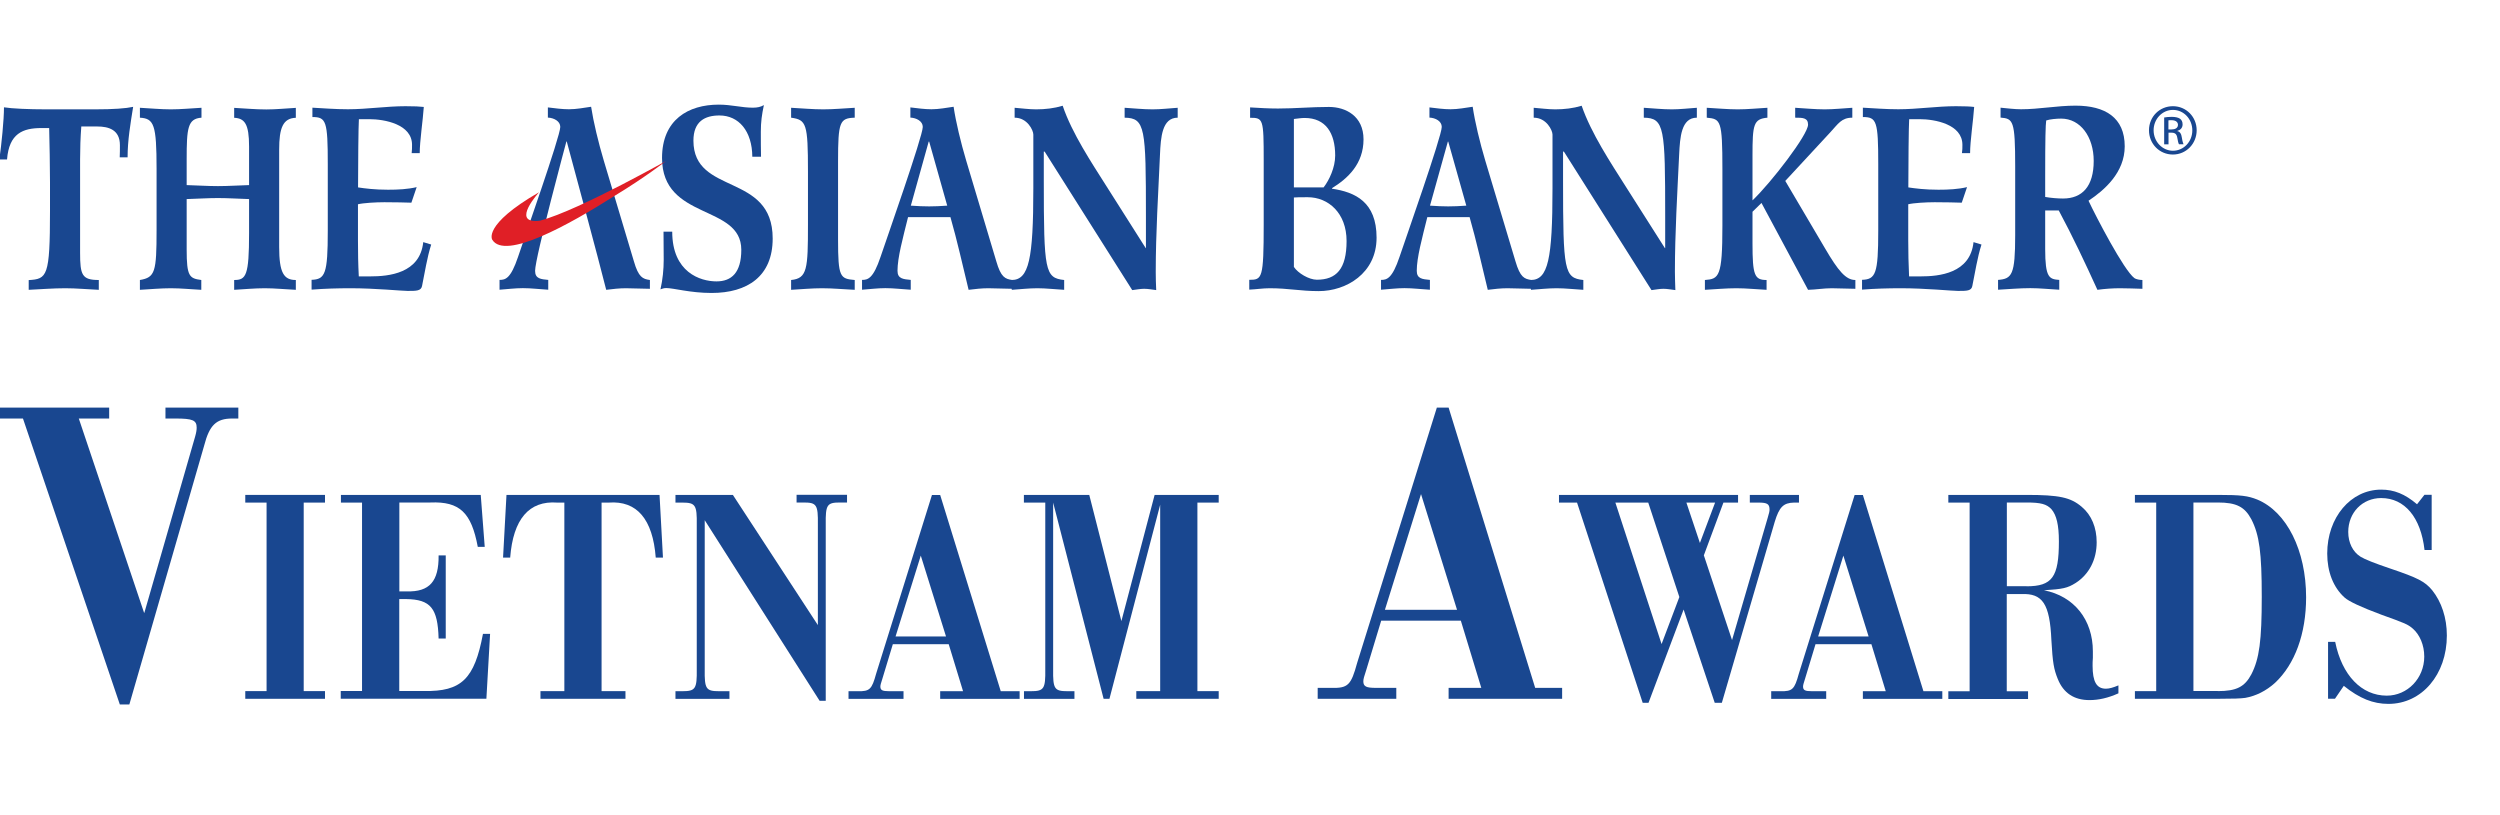 <svg width="270" height="88" viewBox="0 0 270 88" fill="none" xmlns="http://www.w3.org/2000/svg">
<g clip-path="url(#clip0_90_71)">
<path d="M15.59 66.18L21.08 47.13C21.2 46.71 21.24 46.42 21.24 46.19C21.24 45.39 20.83 45.2 18.94 45.2H17.87V44.02H25.74V45.2H25.08C23.36 45.2 22.62 45.91 22.05 48.12L13.97 76.08H12.94L2.48 45.2H-0.06V44.02H11.79V45.2H8.51L15.56 66.18H15.59Z" fill="#194790"/>
<path d="M28.79 54.28H26.49V53.45H35.1V54.28H32.8V74.64H35.1V75.47H26.49V74.64H28.79V54.28Z" fill="#194790"/>
<path d="M39.12 54.28H36.82V53.45H51.92L52.35 59.06H51.6C50.91 55.36 49.65 54.14 46.49 54.27H43.13V63.87H43.93C46.4 63.94 47.4 62.78 47.37 59.98H48.14V68.96H47.37C47.28 65.69 46.51 64.74 43.87 64.7H43.12V74.63H45.79C49.84 74.7 51.24 73.34 52.16 68.46H52.93L52.53 75.46H36.8V74.63H39.1V54.27L39.12 54.28Z" fill="#194790"/>
<path d="M60.96 54.28H60.18C57.14 54.05 55.42 56.06 55.1 60.22H54.33L54.7 53.45H71.23L71.6 60.22H70.82C70.5 56.06 68.78 54.05 65.74 54.28H64.97V74.64H67.55V75.47H58.37V74.64H60.95V54.28H60.96Z" fill="#194790"/>
<path d="M76.11 56.16V72.27C76.08 74.41 76.25 74.65 77.66 74.65H78.78V75.48H72.95V74.65H73.7C75.11 74.65 75.28 74.39 75.25 72.27V56.66C75.28 54.55 75.11 54.28 73.7 54.28H72.95V53.45H79.15L88.33 67.51V56.65C88.36 54.5 88.19 54.27 86.78 54.27H86.03V53.44H91.48V54.27H90.73C89.32 54.27 89.15 54.5 89.18 56.65V75.69H88.52L76.09 56.15L76.11 56.16Z" fill="#194790"/>
<path d="M96.43 69.56L95.31 73.26C95.14 73.79 95.08 73.99 95.08 74.15C95.08 74.55 95.31 74.65 96.03 74.65H97.58V75.48H91.64V74.65H92.64C93.93 74.68 94.16 74.45 94.62 72.77L100.65 53.46H101.54L108.08 74.65H110.12V75.48H101.54V74.65H104.01L102.46 69.57H96.43V69.56ZM99.45 59.99L96.72 68.74H102.17L99.44 59.99H99.45Z" fill="#194790"/>
<path d="M110.58 54.28V53.45H117.64L121.11 67.08L124.7 53.45H131.62V54.28H129.32V74.64H131.62V75.47H122.72V74.64H125.3V54.51L119.82 75.47H119.19L113.74 54.28V72.27C113.71 74.41 113.88 74.65 115.29 74.65H116.04V75.48H110.59V74.65H111.34C112.75 74.65 112.92 74.39 112.89 72.27V54.28H110.59H110.58Z" fill="#194790"/>
<path d="M149.17 67.03L147.57 72.31C147.32 73.06 147.24 73.35 147.24 73.58C147.24 74.15 147.57 74.29 148.59 74.29H150.8V75.47H142.31V74.29H143.74C145.59 74.34 145.91 74.01 146.57 71.6L155.18 44.02H156.45L165.8 74.29H168.71V75.47H156.45V74.29H159.98L157.77 67.03H149.16H149.17ZM153.47 53.36L149.57 65.86H157.36L153.47 53.36Z" fill="#194790"/>
<path d="M184.02 59.99L187.06 69.13L190.91 55.93C191.08 55.37 191.11 55.2 191.11 55.04C191.11 54.45 190.88 54.28 189.96 54.28H188.98V53.45H194.29V54.28H193.74C192.62 54.31 192.16 54.74 191.67 56.36L185.96 75.9H185.19L181.83 65.83L178.04 75.9H177.41L170.32 54.28H168.37V53.45H187.71V54.28H186.13L184.01 59.99H184.02ZM174.46 54.28L179.45 69.56L181.37 64.48L178.01 54.28H174.45H174.46ZM182.13 54.28L183.59 58.64L185.23 54.28H182.13Z" fill="#194790"/>
<path d="M196.08 69.56L194.96 73.26C194.79 73.79 194.73 73.99 194.73 74.15C194.73 74.55 194.96 74.65 195.68 74.65H197.23V75.48H191.29V74.65H192.29C193.58 74.68 193.81 74.45 194.27 72.77L200.3 53.46H201.19L207.73 74.65H209.77V75.48H201.19V74.65H203.66L202.11 69.57H196.08V69.56ZM199.09 59.99L196.36 68.74H201.81L199.08 59.99H199.09Z" fill="#194790"/>
<path d="M212.72 54.28H210.42V53.45H218.86C222.39 53.45 223.62 53.71 224.83 54.74C225.89 55.63 226.44 56.98 226.44 58.57C226.44 60.45 225.61 62.04 224.17 62.96C223.28 63.52 222.79 63.62 220.75 63.75C223.99 64.38 226.03 66.92 226.03 70.35V71.04C226 71.4 226 71.63 226 71.9C226 73.62 226.43 74.38 227.44 74.38C227.81 74.38 228.24 74.25 228.79 74.02V74.88C227.67 75.38 226.67 75.61 225.66 75.61C224 75.61 222.85 74.85 222.24 73.33C221.81 72.27 221.69 71.58 221.55 69.14C221.38 65.21 220.6 64.06 218.31 64.16H216.73V74.66H219.03V75.49H210.42V74.66H212.72V54.3V54.28ZM218.86 63.32C221.64 63.32 222.36 62.33 222.36 58.47C222.36 56.69 222.1 55.63 221.56 55C221.04 54.44 220.41 54.27 218.86 54.27H216.74V63.31H218.86V63.32Z" fill="#194790"/>
<path d="M232.87 54.28H230.57V53.45H239.53C242.06 53.45 242.77 53.55 243.78 53.95C246.97 55.27 249.06 59.46 249.06 64.51C249.06 68.44 247.85 71.74 245.7 73.75C244.75 74.61 243.63 75.17 242.49 75.37C242 75.44 241.2 75.47 239.53 75.47H230.57V74.64H232.87V54.28ZM239.53 74.64C241.54 74.64 242.43 74.18 243.15 72.82C244.01 71.14 244.27 69.19 244.27 64.44C244.27 59.69 244.01 57.77 243.15 56.09C242.43 54.74 241.54 54.27 239.53 54.27H236.89V74.63H239.53V74.64Z" fill="#194790"/>
<path d="M262.63 59.4H261.85C261.45 55.87 259.7 53.79 257.17 53.79C255.13 53.79 253.61 55.37 253.61 57.45C253.61 58.61 254.1 59.6 254.93 60.12C255.39 60.407 256.47 60.837 258.17 61.41C261.1 62.4 261.9 62.8 262.68 63.75C263.68 65 264.26 66.72 264.26 68.63C264.26 72.85 261.56 76.02 257.95 76.02C256.29 76.02 254.82 75.43 253.13 74.07L252.18 75.46H251.43V69.32H252.2C252.92 72.92 255.04 75.13 257.77 75.13C260.01 75.13 261.82 73.25 261.82 70.91C261.82 69.66 261.33 68.53 260.56 67.87C259.99 67.41 259.84 67.34 257.17 66.38C254.99 65.567 253.67 64.95 253.21 64.53C252 63.44 251.34 61.76 251.34 59.78C251.34 55.89 253.87 52.88 257.17 52.88C258.55 52.88 259.72 53.34 261.04 54.46L261.84 53.44H262.62V59.38L262.63 59.4Z" fill="#194790"/>
<path d="M3.1 31.3C4.42 31.24 5.73 31.13 7.05 31.13C8.26 31.13 9.47 31.25 10.67 31.3V30.24C8.85 30.24 8.65 29.7 8.65 27.3V17.22C8.65 16.04 8.69 14.84 8.78 13.66H10.49C11.72 13.66 12.95 14 12.95 15.68C12.95 16.13 12.95 16.57 12.93 16.99H13.78C13.78 15.15 14.09 13.35 14.38 11.54C13.59 11.71 12.29 11.81 10.23 11.81H5.02C3.11 11.81 1.29 11.73 0.43 11.59C0.43 12.93 0.17 15.54 -0.07 17.22H0.76C0.98 14.41 2.47 13.83 4.47 13.83H5.31C5.35 15.68 5.4 17.75 5.4 19.72V22.79C5.4 29.88 5.09 30.13 3.1 30.25V31.31V31.3Z" fill="#194790"/>
<path d="M15.11 31.3C16.23 31.24 17.35 31.13 18.45 31.13C19.55 31.13 20.66 31.25 21.74 31.3V30.24C20.45 30.07 20.16 29.85 20.16 26.96V21.5C21.28 21.47 22.42 21.39 23.54 21.39C24.66 21.39 25.78 21.47 26.9 21.5V25.19C26.9 29.79 26.57 30.24 25.29 30.24V31.3C26.39 31.24 27.49 31.13 28.59 31.13C29.69 31.13 30.81 31.25 31.95 31.3V30.24C30.65 30.24 30.15 29.46 30.15 26.68V16.16C30.15 13.83 30.55 12.77 31.95 12.72V11.65C30.87 11.71 29.82 11.82 28.76 11.82C27.6 11.82 26.46 11.71 25.29 11.65V12.72C26.43 12.78 26.9 13.39 26.9 15.82V19.99C25.78 20.02 24.66 20.1 23.54 20.1C22.42 20.1 21.28 20.02 20.16 19.99V17.22C20.16 13.83 20.27 12.82 21.76 12.71V11.64C20.66 11.7 19.54 11.81 18.45 11.81C17.36 11.81 16.23 11.7 15.11 11.64V12.71C16.63 12.8 16.91 13.44 16.91 18.23V24.87C16.91 29.38 16.75 29.96 15.11 30.24V31.3Z" fill="#194790"/>
<path d="M33.67 31.28C35.07 31.17 36.46 31.13 37.86 31.13C40.52 31.13 43.41 31.42 44.02 31.42C44.98 31.42 45.47 31.42 45.58 30.89C45.89 29.4 46.11 27.86 46.57 26.41L45.71 26.15C45.36 29.54 41.98 29.85 39.98 29.85H38.75C38.68 28.53 38.66 27.24 38.66 25.96V22.06C39.23 21.92 40.59 21.84 41.51 21.84C42.65 21.84 43.81 21.87 44.43 21.89L45 20.21C44.02 20.44 42.99 20.49 41.91 20.49C40.46 20.49 39.41 20.35 38.67 20.24C38.67 17.86 38.71 13.54 38.76 12.87H39.87C41.56 12.87 44.5 13.43 44.5 15.64C44.5 15.95 44.5 16.23 44.46 16.54H45.33C45.33 15.26 45.68 12.93 45.77 11.55C45.37 11.5 44.72 11.47 43.79 11.47C41.73 11.47 39.64 11.8 37.58 11.8C36.17 11.8 34.94 11.69 33.74 11.63V12.64C35.23 12.64 35.4 13.09 35.4 17.71V24.93C35.4 29.58 35.12 30.17 33.65 30.22V31.26L33.67 31.28Z" fill="#194790"/>
<path fill-rule="evenodd" clip-rule="evenodd" d="M65.47 31.3C66.17 31.21 66.9 31.13 67.6 31.13C68.46 31.13 69.33 31.19 70.19 31.19V30.24C69.42 30.13 68.96 29.96 68.46 28.22L65.21 17.35C64.62 15.37 64.09 13.16 63.84 11.53C63.06 11.64 62.27 11.8 61.45 11.8C60.7 11.8 59.93 11.69 59.17 11.6V12.7C59.83 12.73 60.51 13.09 60.51 13.71C60.51 14.72 56.55 25.92 55.95 27.74C55.16 30.09 54.59 30.23 53.95 30.23V31.29C54.78 31.23 55.64 31.12 56.47 31.12C57.39 31.12 58.29 31.24 59.21 31.29V30.23C58.43 30.15 57.79 30.12 57.79 29.25C57.79 27.82 61.17 15.28 61.17 15.28H61.21C61.21 15.28 64.83 28.67 65.47 31.3Z" fill="#194790"/>
<path d="M92.31 11.64C91.17 11.7 90.06 11.81 88.91 11.81C87.76 11.81 86.61 11.7 85.44 11.64V12.71C87.09 12.94 87.26 13.35 87.26 18.51V24.25C87.26 29.04 87.19 30.07 85.44 30.24V31.3C86.56 31.24 87.66 31.13 88.78 31.13C89.96 31.13 91.12 31.25 92.31 31.3V30.24C90.73 30.1 90.51 29.96 90.51 25.87V17.41C90.51 13.15 90.69 12.76 92.31 12.71V11.64Z" fill="#194790"/>
<path fill-rule="evenodd" clip-rule="evenodd" d="M102.65 23.46C103.38 26.01 103.97 28.67 104.61 31.3C105.31 31.21 106.04 31.13 106.74 31.13C107.6 31.13 108.47 31.19 109.33 31.19V30.24C108.56 30.13 108.1 29.96 107.6 28.22L104.35 17.35C103.76 15.37 103.23 13.16 102.99 11.53C102.2 11.64 101.41 11.8 100.6 11.8C99.85 11.8 99.08 11.69 98.32 11.6V12.7C98.98 12.73 99.66 13.09 99.66 13.71C99.66 14.72 95.71 25.92 95.1 27.74C94.31 30.09 93.73 30.23 93.1 30.23V31.29C93.93 31.23 94.79 31.12 95.62 31.12C96.54 31.12 97.44 31.24 98.36 31.29V30.23C97.57 30.15 96.93 30.12 96.93 29.25C96.93 27.82 97.5 25.75 98.07 23.45H102.65V23.46ZM100.3 15.29H100.35L102.3 22.21C101.73 22.26 100.81 22.29 100.35 22.29C99.86 22.29 98.94 22.26 98.37 22.21L100.3 15.29Z" fill="#194790"/>
<path fill-rule="evenodd" clip-rule="evenodd" d="M122.3 31.33C122.72 31.28 123.16 31.19 123.57 31.19C124.02 31.19 124.43 31.28 124.87 31.33C124.84 30.68 124.82 30.01 124.82 29.37C124.82 25.15 125.09 20.89 125.28 16.66C125.36 14.84 125.5 12.71 127.19 12.71V11.64C126.29 11.7 125.39 11.81 124.48 11.81C123.47 11.81 122.46 11.7 121.46 11.64V12.71C123.69 12.74 123.76 13.83 123.76 23.35V26.8H123.72H123.74L119.53 20.16C117.91 17.6 115.77 14.39 114.77 11.42C113.85 11.7 112.88 11.81 111.91 11.81C111.14 11.81 110.35 11.7 109.58 11.64V12.71C110.96 12.71 111.6 14.08 111.6 14.53V20.33C111.6 28 111.12 30.22 109.27 30.24V31.3C110.19 31.24 111.11 31.13 112.04 31.13C112.97 31.13 113.97 31.25 114.93 31.3V30.24C112.86 30.02 112.73 29.29 112.73 19.56V16.37H112.82L122.28 31.33H122.3Z" fill="#194790"/>
<path fill-rule="evenodd" clip-rule="evenodd" d="M134.93 31.28C135.65 31.25 136.4 31.13 137.12 31.13C139.16 31.13 140.42 31.44 142.43 31.44C145.38 31.44 148.67 29.53 148.67 25.67C148.67 21.81 146.36 20.75 143.86 20.38V20.32C145.55 19.28 147.26 17.71 147.26 15.05C147.26 12.53 145.33 11.55 143.53 11.55C141.6 11.55 139.87 11.72 138.02 11.72C137.02 11.72 135.98 11.66 135.01 11.6V12.72C136.42 12.72 136.48 12.83 136.48 17.29V24.23C136.48 30.11 136.31 30.22 134.92 30.22V31.26L134.93 31.28ZM139.74 21.33C140.09 21.3 140.4 21.3 141.24 21.3C143.45 21.3 145.43 23 145.43 26.03C145.43 29.06 144.32 30.21 142.22 30.21C141.37 30.21 140.18 29.5 139.74 28.83V21.33ZM139.74 20.25V12.85C140.16 12.8 140.57 12.74 140.9 12.74C143.18 12.74 144.2 14.37 144.2 16.8C144.2 18.09 143.56 19.45 142.95 20.24H139.74V20.25Z" fill="#194790"/>
<path fill-rule="evenodd" clip-rule="evenodd" d="M158.72 23.46C159.45 26.01 160.04 28.67 160.68 31.3C161.38 31.21 162.1 31.13 162.81 31.13C163.67 31.13 164.55 31.19 165.4 31.19V30.24C164.63 30.13 164.18 29.96 163.67 28.22L160.41 17.35C159.82 15.37 159.29 13.16 159.05 11.53C158.26 11.64 157.47 11.8 156.66 11.8C155.91 11.8 155.14 11.69 154.38 11.6V12.7C155.04 12.73 155.71 13.09 155.71 13.71C155.71 14.72 151.76 25.92 151.15 27.74C150.36 30.09 149.78 30.23 149.15 30.23V31.29C149.99 31.23 150.85 31.12 151.68 31.12C152.6 31.12 153.5 31.24 154.43 31.29V30.23C153.64 30.15 153.01 30.12 153.01 29.25C153.01 27.82 153.58 25.75 154.15 23.45H158.74L158.72 23.46ZM156.37 15.29H156.41L158.36 22.21C157.8 22.26 156.87 22.29 156.41 22.29C155.95 22.29 155.01 22.26 154.44 22.21L156.37 15.29Z" fill="#194790"/>
<path fill-rule="evenodd" clip-rule="evenodd" d="M178.38 31.33C178.8 31.28 179.24 31.19 179.65 31.19C180.06 31.19 180.51 31.28 180.94 31.33C180.92 30.68 180.89 30.01 180.89 29.37C180.89 25.15 181.15 20.89 181.35 16.66C181.44 14.84 181.57 12.71 183.26 12.71V11.64C182.36 11.7 181.46 11.81 180.56 11.81C179.54 11.81 178.54 11.7 177.53 11.64V12.71C179.77 12.74 179.84 13.83 179.84 23.35V26.8H179.79H179.81L175.59 20.16C173.97 17.6 171.84 14.39 170.82 11.42C169.9 11.7 168.94 11.81 167.97 11.81C167.2 11.81 166.41 11.7 165.64 11.64V12.71C167.02 12.71 167.67 14.08 167.67 14.53V20.33C167.67 28 167.19 30.22 165.34 30.24V31.3C166.26 31.24 167.19 31.13 168.11 31.13C169.08 31.13 170.04 31.25 171 31.3V30.24C168.94 30.02 168.81 29.29 168.81 19.56V16.37H168.9L178.36 31.33H178.38Z" fill="#194790"/>
<path d="M184.14 31.3C185.26 31.24 186.4 31.13 187.52 31.13C188.64 31.13 189.69 31.25 190.79 31.3V30.24C189.49 30.24 189.27 29.74 189.27 26.29V22.87L190.24 21.92L195.27 31.3C196.12 31.28 196.97 31.13 197.83 31.13C198.69 31.13 199.52 31.19 200.38 31.19V30.24C199.35 30.24 198.53 29.26 197.09 26.8L192.81 19.54L197.68 14.28C198.52 13.38 198.87 12.71 200.05 12.71V11.64C199.06 11.7 198.05 11.81 197.06 11.81C196.01 11.81 194.93 11.7 193.88 11.64V12.71C194.67 12.71 195.27 12.71 195.27 13.46C195.27 14.55 191.27 19.74 189.27 21.64V16.8C189.27 13.44 189.38 12.85 190.88 12.71V11.64C189.8 11.7 188.75 11.81 187.67 11.81C186.59 11.81 185.46 11.7 184.33 11.64V12.71C185.83 12.85 186.02 12.96 186.02 18.26V24.39C186.02 29.9 185.65 30.13 184.13 30.24V31.3H184.14Z" fill="#194790"/>
<path d="M201.1 31.28C202.51 31.17 203.89 31.13 205.29 31.13C207.95 31.13 210.84 31.42 211.46 31.42C212.42 31.42 212.91 31.42 213.01 30.89C213.32 29.4 213.54 27.86 214 26.41L213.14 26.15C212.79 29.54 209.41 29.85 207.42 29.85H206.18C206.12 28.53 206.09 27.24 206.09 25.96V22.06C206.66 21.92 208.02 21.84 208.95 21.84C210.09 21.84 211.25 21.87 211.87 21.89L212.44 20.21C211.46 20.44 210.42 20.49 209.35 20.49C207.9 20.49 206.85 20.35 206.1 20.24C206.1 17.86 206.14 13.54 206.19 12.87H207.31C208.99 12.87 211.94 13.43 211.94 15.64C211.94 15.95 211.94 16.23 211.89 16.54H212.77C212.77 15.26 213.12 12.93 213.21 11.55C212.82 11.5 212.16 11.47 211.24 11.47C209.18 11.47 207.09 11.8 205.02 11.8C203.62 11.8 202.39 11.69 201.19 11.63V12.64C202.68 12.64 202.85 13.09 202.85 17.71V24.93C202.85 29.58 202.57 30.17 201.1 30.22V31.26V31.28Z" fill="#194790"/>
<path fill-rule="evenodd" clip-rule="evenodd" d="M222.35 22.74C223.84 25.51 225.2 28.4 226.52 31.3C227.33 31.19 228.15 31.13 228.96 31.13C229.77 31.13 230.56 31.17 231.38 31.19V30.24C231.11 30.24 230.68 30.16 230.52 30.04C229.38 29.2 226.37 23.4 225.56 21.68C227.27 20.54 229.47 18.64 229.47 15.8C229.47 12.7 227.36 11.41 224.16 11.41C222.15 11.41 220.22 11.8 218.28 11.8C217.53 11.8 216.74 11.69 216.06 11.63V12.7C217.42 12.81 217.64 13.01 217.64 17.96V25.41C217.64 29.69 217.29 30.11 215.79 30.23V31.29C216.95 31.23 218.12 31.12 219.28 31.12C220.31 31.12 221.37 31.24 222.4 31.29V30.23C221.32 30.15 220.88 30.01 220.88 26.9V22.73H222.35V22.74ZM220.88 18.95C220.88 14.92 220.92 13.51 220.99 13.01C221.39 12.87 222.13 12.81 222.61 12.81C224.68 12.81 226.12 14.77 226.12 17.38C226.12 20.12 224.89 21.44 222.81 21.44C222.24 21.44 221.49 21.38 220.88 21.27V18.94V18.95Z" fill="#194790"/>
<path d="M71.66 25.03C71.66 26.09 71.68 27.07 71.68 28.06C71.68 29.09 71.57 30.19 71.33 31.25C71.48 31.19 71.7 31.11 71.95 31.11C72.76 31.11 74.54 31.64 76.85 31.64C80.71 31.64 83.45 29.85 83.45 25.76C83.45 18.59 74.89 21.14 74.89 15.19C74.89 13.1 76.14 12.47 77.7 12.47C79.79 12.47 81.23 14.16 81.25 16.93H82.19C82.17 16.09 82.17 15.06 82.17 14.22C82.17 13.18 82.28 12.37 82.5 11.35C82.15 11.55 81.8 11.63 81.31 11.63C80.08 11.63 79.01 11.3 77.62 11.3C74.35 11.3 71.5 12.92 71.5 17.06C71.5 23.84 80.06 22.02 80.06 26.98C80.06 29.44 79.01 30.39 77.38 30.39C75.63 30.39 72.6 29.41 72.6 25.02H71.65L71.66 25.03Z" fill="#194790"/>
<path d="M58.29 23.83C58.22 23.83 58.14 23.85 58.07 23.86C55.21 24.06 58.22 20.76 58.22 20.76C52.06 24.32 53.17 25.9 53.17 25.9C54.54 28.11 61.39 24.32 66.41 21.13C69.69 19.14 71.86 17.44 71.86 17.44C73.05 16.73 62.67 22.69 58.3 23.84L58.29 23.83Z" fill="#E01F26"/>
<path d="M234.68 11.47C236.11 11.47 237.24 12.62 237.24 14.07C237.24 15.52 236.11 16.69 234.67 16.69C233.23 16.69 232.09 15.54 232.09 14.07C232.09 12.6 233.24 11.47 234.67 11.47H234.68ZM234.67 11.87C233.53 11.87 232.59 12.85 232.59 14.07C232.59 15.29 233.53 16.28 234.68 16.28C235.84 16.28 236.77 15.3 236.77 14.08C236.77 12.86 235.85 11.87 234.68 11.87H234.67ZM234.19 15.59H233.73V12.69C233.97 12.65 234.21 12.62 234.55 12.62C234.99 12.62 235.28 12.71 235.45 12.83C235.62 12.96 235.72 13.15 235.72 13.44C235.72 13.82 235.47 14.05 235.15 14.14V14.16C235.41 14.2 235.59 14.44 235.64 14.86C235.71 15.31 235.78 15.49 235.82 15.58H235.33C235.27 15.49 235.2 15.22 235.14 14.84C235.07 14.47 234.89 14.33 234.52 14.33H234.2V15.58L234.19 15.59ZM234.19 13.98H234.52C234.9 13.98 235.22 13.84 235.22 13.48C235.22 13.23 235.03 12.98 234.52 12.98C234.37 12.98 234.26 12.98 234.19 13V13.98Z" fill="#194790"/>
</g>
<defs>
<clipPath id="clip0_90_71">
<rect width="270" height="88" fill="white"/>
</clipPath>
</defs>
</svg>
